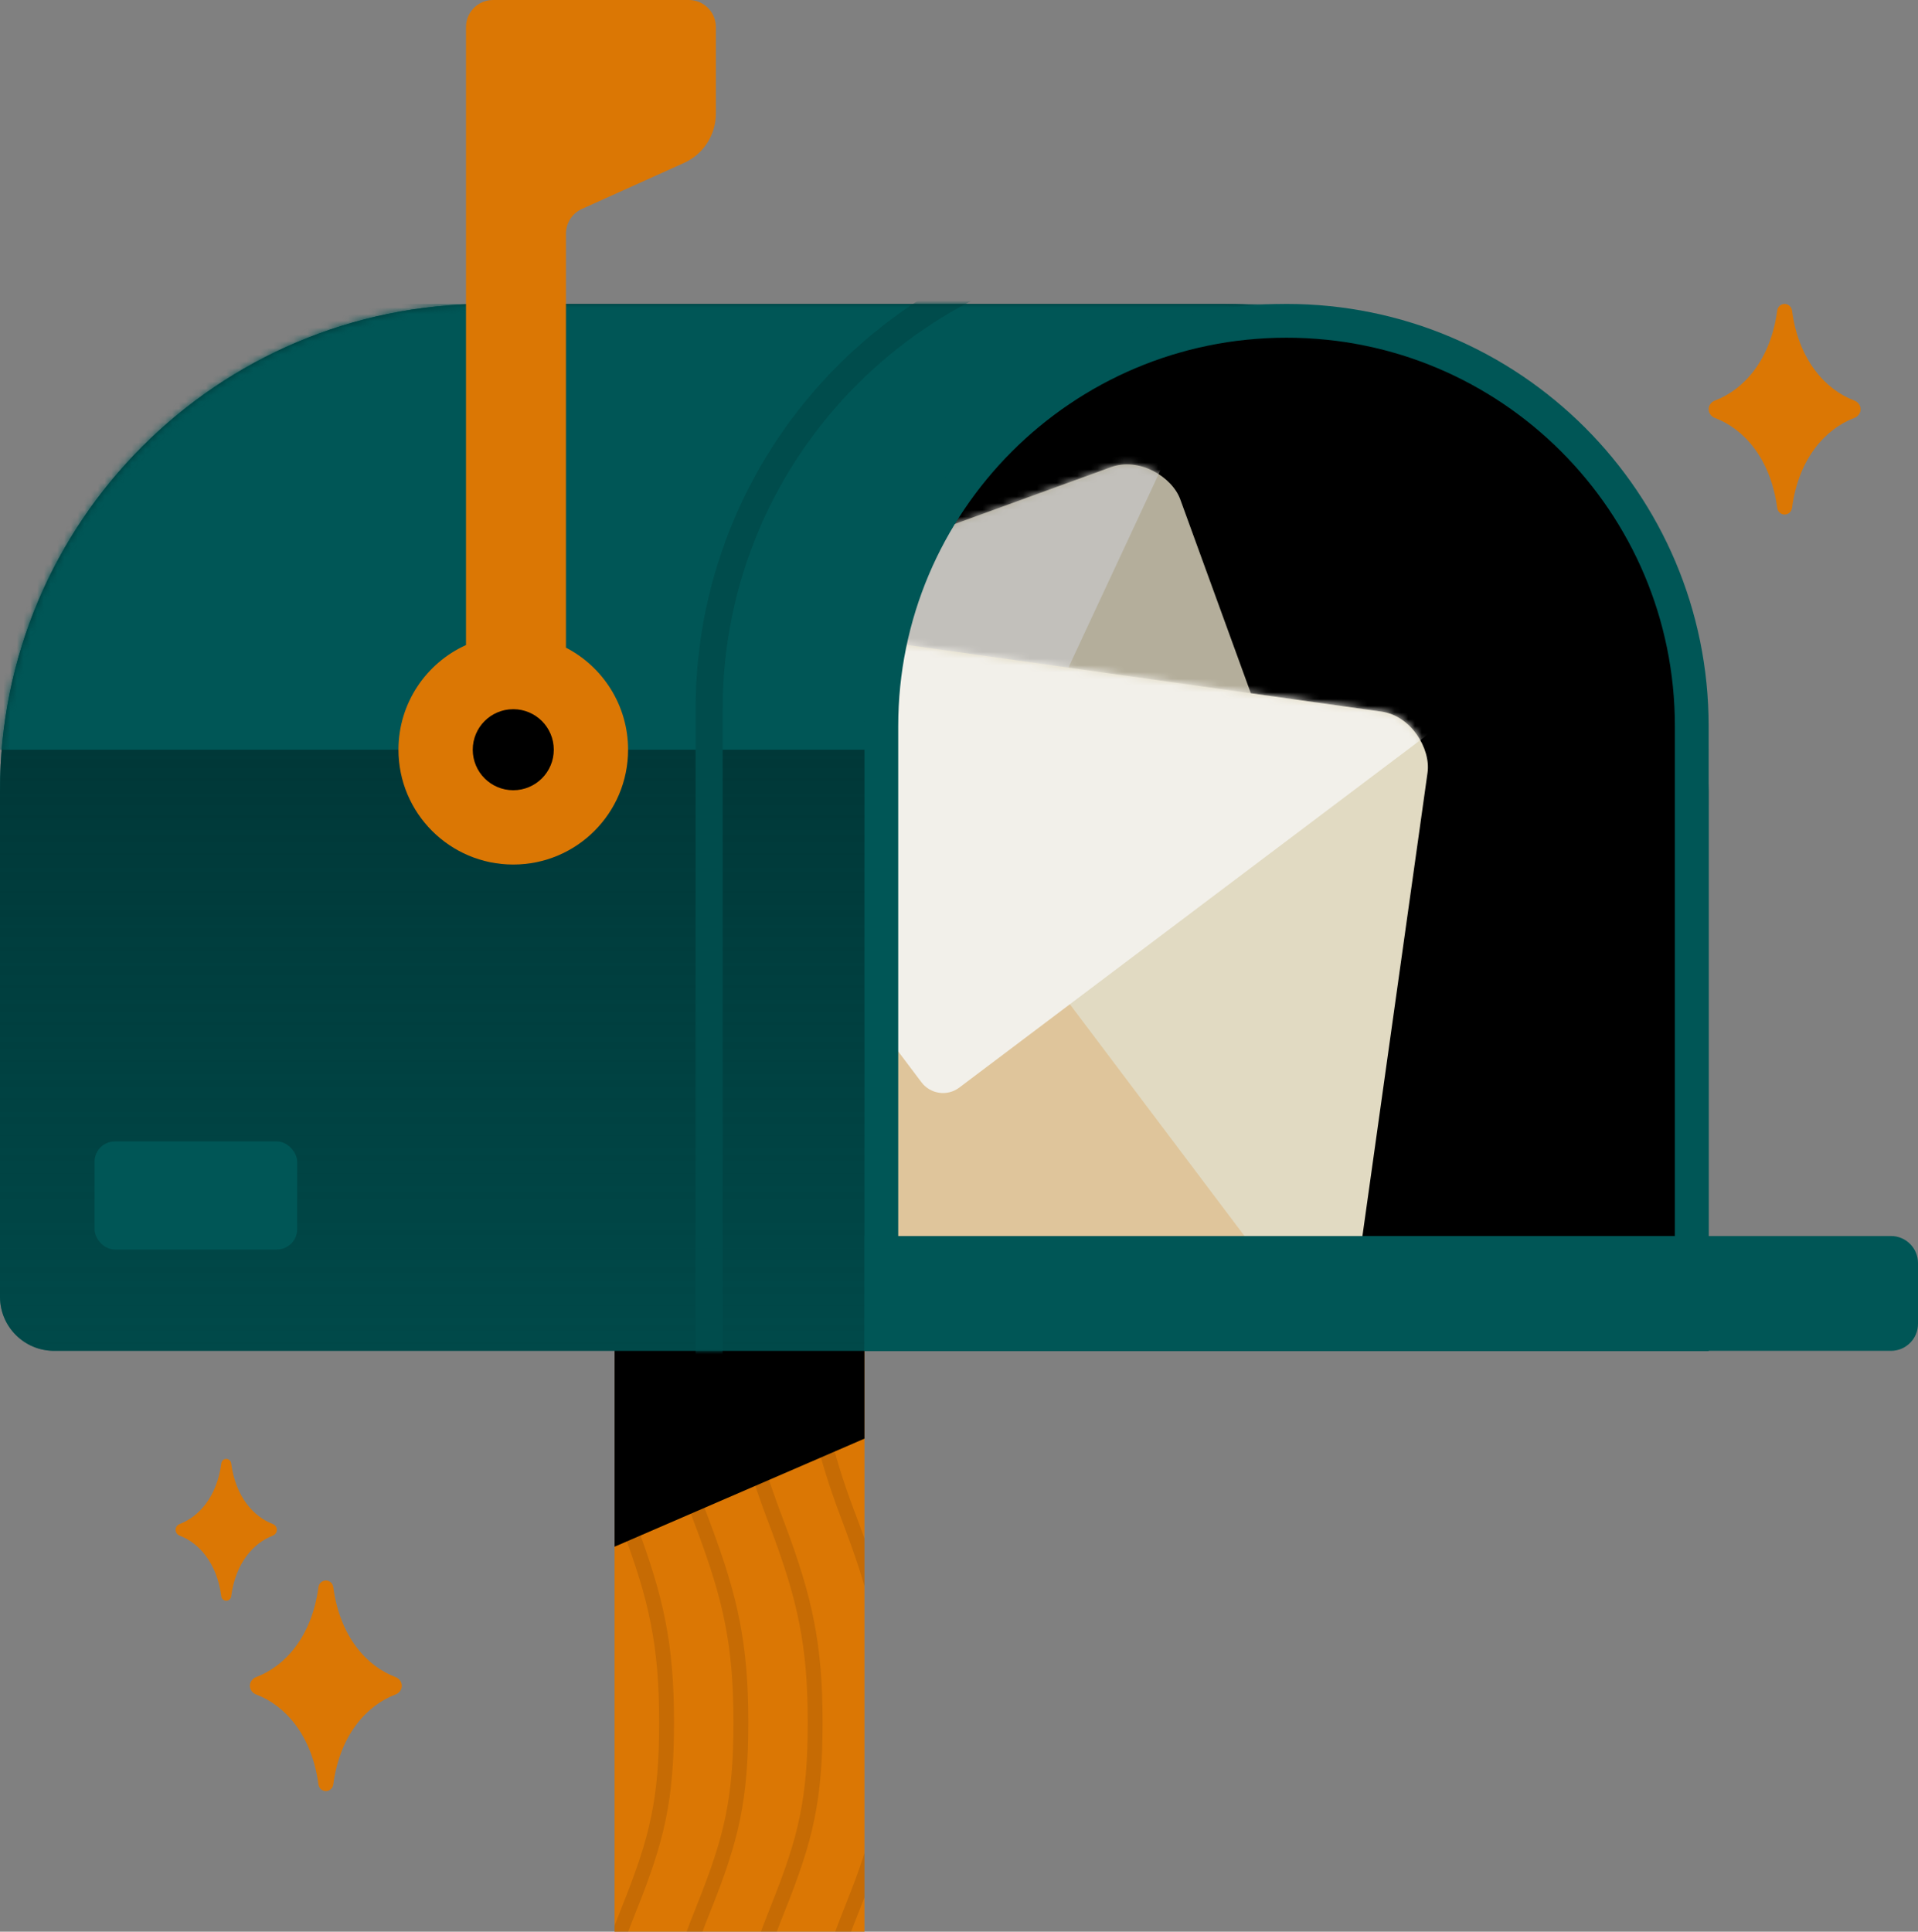 <svg width="284" height="286" viewBox="0 0 284 286" fill="none" xmlns="http://www.w3.org/2000/svg">
<rect x="0" y="0" width="284" height="286" fill="#808080" stroke="none"/>
<g clip-path="url(#clip0_1740_6507)">
<path d="M91 300H128V200H91V300Z" fill="#DB7704"/>
<path d="M91 229L128 213V197H91V229Z" fill="black"/>
<g clip-path="url(#clip1_1740_6507)">
<path opacity="0.1" fill-rule="evenodd" clip-rule="evenodd" d="M91 223.303C91.143 223.695 91.29 224.094 91.442 224.5C91.591 224.898 92.1 226.258 92.17 226.444C96.118 237.004 97.6 243.612 97.6 255C97.6 266.298 96.256 271.898 92.179 282.091C91.758 283.143 91.366 284.148 91 285.117L91 291.964C91.804 289.202 92.86 286.311 94.221 282.909C98.394 272.477 99.8 266.618 99.8 255C99.8 243.312 98.263 236.459 94.23 225.673C94.16 225.486 93.651 224.127 93.503 223.731C92.487 221.008 91.661 218.604 91 216.334L91 223.303ZM113 223.303C109.819 214.583 108.6 208.884 108.6 200L110.8 200C110.8 206.318 111.432 210.947 113 216.334L113 223.303ZM113 285.117C109.737 293.762 108.6 299.553 108.6 310L110.8 310C110.8 302.474 111.396 297.476 113 291.964L113 285.117ZM97.6 200C97.6 209.285 98.931 215.09 102.442 224.5C102.591 224.898 103.1 226.258 103.17 226.444C107.118 237.004 108.6 243.612 108.6 255C108.6 266.298 107.256 271.898 103.179 282.091C99.006 292.523 97.6 298.382 97.6 310L99.8 310C99.8 298.702 101.144 293.102 105.221 282.909C109.394 272.477 110.8 266.618 110.8 255C110.8 243.312 109.263 236.459 105.23 225.673C105.16 225.486 104.651 224.127 104.503 223.731C101.076 214.546 99.8 208.98 99.8 200L97.6 200Z" fill="black"/>
<path opacity="0.1" fill-rule="evenodd" clip-rule="evenodd" d="M113 223.303C113.143 223.695 113.291 224.094 113.442 224.5C113.591 224.898 114.1 226.258 114.17 226.444C118.118 237.004 119.6 243.612 119.6 255C119.6 266.298 118.256 271.898 114.179 282.091C113.758 283.143 113.366 284.148 113 285.117L113 291.964C113.804 289.202 114.86 286.311 116.221 282.909C120.394 272.477 121.8 266.618 121.8 255C121.8 243.312 120.263 236.459 116.23 225.673C116.16 225.486 115.651 224.127 115.503 223.731C114.487 221.008 113.661 218.604 113 216.334L113 223.303ZM135 223.303C131.819 214.583 130.6 208.884 130.6 200L132.8 200C132.8 206.318 133.432 210.947 135 216.334L135 223.303ZM135 285.117C131.737 293.762 130.6 299.553 130.6 310L132.8 310C132.8 302.474 133.396 297.476 135 291.964L135 285.117ZM119.6 200C119.6 209.285 120.931 215.09 124.442 224.5C124.591 224.898 125.1 226.258 125.17 226.444C129.118 237.004 130.6 243.612 130.6 255C130.6 266.298 129.256 271.898 125.179 282.091C121.006 292.523 119.6 298.382 119.6 310L121.8 310C121.8 298.702 123.144 293.102 127.221 282.909C131.394 272.477 132.8 266.618 132.8 255C132.8 243.312 131.263 236.459 127.23 225.673C127.16 225.486 126.651 224.127 126.503 223.731C123.076 214.546 121.8 208.98 121.8 200L119.6 200Z" fill="black"/>
</g>
<path d="M0 117C0 77.236 32.236 45 72 45H181C220.764 45 253 77.236 253 117V200H8C3.582 200 0 196.418 0 192V117Z" fill="#005656"/>
<path d="M0 117C0 77.236 32.236 45 72 45H181C220.764 45 253 77.236 253 117V200H8C3.582 200 0 196.418 0 192V117Z" fill="url(#paint0_linear_1740_6507)"/>
<mask id="mask0_1740_6507" style="mask-type:alpha" maskUnits="userSpaceOnUse" x="0" y="45" width="253" height="155">
<path d="M0 117C0 77.236 32.236 45 72 45H181C220.764 45 253 77.236 253 117V200H8C3.582 200 0 196.418 0 192V117Z" fill="#005656"/>
</mask>
<g mask="url(#mask0_1740_6507)">
<path d="M-16 111C-16 74.549 13.549 45 50 45H187C223.451 45 253 74.549 253 111V111H-16V111Z" fill="#005656"/>
<path d="M175 35H206C244.66 35 276 66.34 276 105V229H105V105C105 66.34 136.34 35 175 35Z" stroke="#004C4C" stroke-width="4"/>
</g>
<mask id="mask1_1740_6507" style="mask-type:alpha" maskUnits="userSpaceOnUse" x="131" y="49" width="119" height="147">
<path d="M131 108.5C131 75.639 157.639 49 190.5 49V49C223.361 49 250 75.639 250 108.5V196H131V108.5Z" fill="black"/>
</mask>
<g mask="url(#mask1_1740_6507)">
<path d="M131 108.5C131 75.639 157.639 49 190.5 49V49C223.361 49 250 75.639 250 108.5V196H131V108.5Z" fill="black"/>
<g opacity="0.8">
<rect x="49.871" y="110.885" width="130" height="88" rx="8" transform="rotate(-20 49.871 110.885)" fill="#E1DAC2"/>
<mask id="mask2_1740_6507" style="mask-type:alpha" maskUnits="userSpaceOnUse" x="52" y="68" width="148" height="124">
<rect x="49.871" y="110.885" width="130" height="88" rx="8" transform="rotate(-20 49.871 110.885)" fill="#E1DAC2"/>
</mask>
<g mask="url(#mask2_1740_6507)">
<path d="M120.205 122.349L79.761 209.081C78.255 212.311 81.406 215.749 84.755 214.53L211.931 168.242C215.279 167.023 215.483 162.364 212.253 160.858L125.521 120.414C123.519 119.48 121.139 120.347 120.205 122.349Z" fill="#87A597"/>
<path d="M135.438 147.66L175.882 60.928C177.388 57.698 174.237 54.26 170.888 55.479L43.712 101.767C40.364 102.986 40.16 107.645 43.39 109.151L130.122 149.595C132.124 150.528 134.504 149.662 135.438 147.66Z" fill="#F2F0EA"/>
</g>
</g>
<rect x="83.756" y="88.382" width="130" height="88" rx="8" transform="rotate(8 83.756 88.382)" fill="#E1DAC2"/>
<mask id="mask3_1740_6507" style="mask-type:alpha" maskUnits="userSpaceOnUse" x="72" y="89" width="140" height="104">
<rect x="83.756" y="88.382" width="130" height="88" rx="8" transform="rotate(8 83.756 88.382)" fill="#E1DAC2"/>
</mask>
<g mask="url(#mask3_1740_6507)">
<path d="M140.475 131.524L64.047 189.117C61.201 191.261 62.369 195.776 65.898 196.272L199.919 215.108C203.447 215.604 205.814 211.585 203.67 208.739L146.077 132.311C144.748 130.547 142.24 130.195 140.475 131.524Z" fill="#DB7704" fill-opacity="0.2"/>
<path d="M142.042 161.024L218.47 103.431C221.316 101.287 220.148 96.772 216.619 96.275L82.599 77.44C79.07 76.944 76.703 80.963 78.847 83.808L136.44 160.236C137.77 162.001 140.278 162.353 142.042 161.024Z" fill="#F2F0EA"/>
</g>
</g>
<path d="M250.5 107.5L250.5 197.5L130.5 197.5L130.5 107.5C130.5 74.363 157.363 47.5 190.5 47.5C223.637 47.5 250.5 74.363 250.5 107.5Z" stroke="#005656" stroke-width="5"/>
<path fill-rule="evenodd" clip-rule="evenodd" d="M69 95.504V4C69 1.791 70.791 0 73 0H102C104.209 0 106 1.791 106 4V16.829C106 19.976 104.155 22.831 101.286 24.124L86.157 30.938C84.722 31.584 83.8 33.012 83.8 34.585V95.891C89.265 98.718 93 104.423 93 111C93 120.389 85.389 128 76 128C66.611 128 59 120.389 59 111C59 104.107 63.103 98.171 69 95.504Z" fill="#DB7704"/>
<circle cx="76" cy="111" r="6" fill="black"/>
<path d="M128 183H280C282.209 183 284 184.791 284 187V196C284 198.209 282.209 200 280 200H128V183Z" fill="#005656"/>
<rect x="14" y="169" width="30" height="16" rx="3" fill="#005656"/>
<path d="M47.153 234.982C46.176 242.349 42.161 246.713 37.938 248.299C37.392 248.504 37 249.009 37 249.592C37 250.175 37.392 250.68 37.938 250.885C42.161 252.471 46.176 256.835 47.153 264.202C47.226 264.756 47.691 265.184 48.25 265.184C48.809 265.184 49.274 264.756 49.347 264.202C50.324 256.835 54.339 252.471 58.562 250.885C59.108 250.68 59.5 250.175 59.5 249.592C59.5 249.009 59.108 248.504 58.562 248.299C54.339 246.713 50.324 242.349 49.347 234.982C49.274 234.428 48.809 234 48.25 234C47.691 234 47.226 234.428 47.153 234.982Z" fill="#DB7704"/>
<path d="M32.769 216.655C32.12 221.617 29.445 224.557 26.631 225.627C26.263 225.767 26 226.107 26 226.5C26 226.893 26.263 227.233 26.631 227.373C29.445 228.443 32.12 231.383 32.769 236.345C32.818 236.715 33.127 237 33.5 237C33.873 237 34.182 236.715 34.231 236.345C34.88 231.383 37.554 228.443 40.369 227.373C40.737 227.233 41 226.893 41 226.5C41 226.107 40.737 225.767 40.369 225.627C37.554 224.557 34.88 221.617 34.231 216.655C34.182 216.285 33.873 216 33.5 216C33.127 216 32.818 216.285 32.769 216.655Z" fill="#DB7704"/>
<path d="M263.153 45.982C262.176 53.349 258.161 57.713 253.938 59.299C253.392 59.504 253 60.009 253 60.592C253 61.175 253.392 61.68 253.938 61.885C258.161 63.471 262.176 67.835 263.153 75.202C263.226 75.756 263.691 76.184 264.25 76.184C264.809 76.184 265.274 75.756 265.347 75.202C266.324 67.835 270.339 63.471 274.562 61.885C275.108 61.68 275.5 61.175 275.5 60.592C275.5 60.009 275.108 59.504 274.562 59.299C270.339 57.713 266.324 53.349 265.347 45.982C265.274 45.428 264.809 45 264.25 45C263.691 45 263.226 45.428 263.153 45.982Z" fill="#DB7704"/>
</g>
<defs>
<linearGradient id="paint0_linear_1740_6507" x1="126.5" y1="111" x2="126.5" y2="200" gradientUnits="userSpaceOnUse">
<stop stop-color="#003838"/>
<stop offset="1" stop-color="#003838" stop-opacity="0.43"/>
</linearGradient>
<clipPath id="clip0_1740_6507">
<rect width="284" height="286" fill="white"/>
</clipPath>
<clipPath id="clip1_1740_6507">
<rect width="100" height="37" fill="white" transform="translate(128 200) rotate(90)"/>
</clipPath>
</defs>
</svg>
